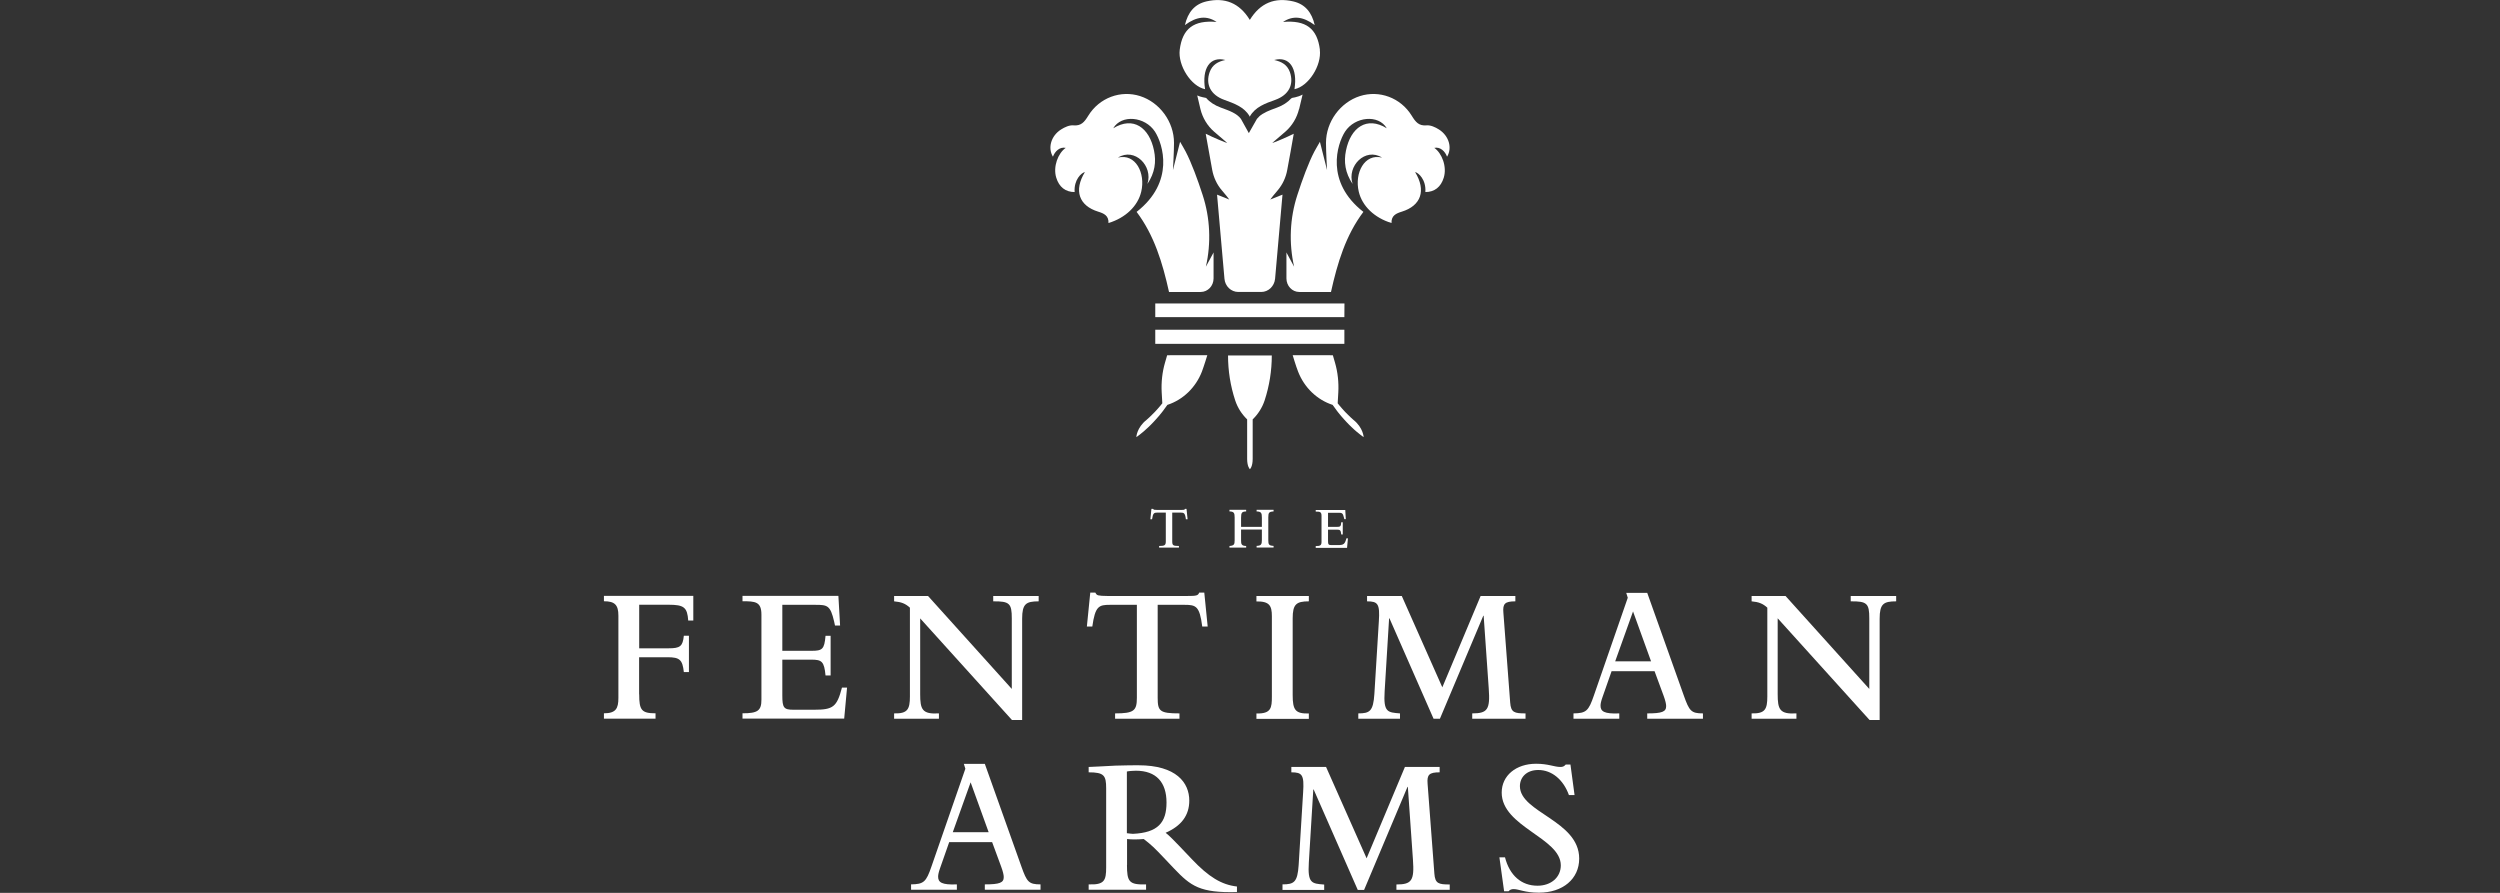 <?xml version="1.0" encoding="UTF-8"?>
<svg id="Layer_1" data-name="Layer 1" xmlns="http://www.w3.org/2000/svg" viewBox="0 0 280 100">
  <rect x="0" y="0" width="280" height="100" fill="#333333" stroke="none"/>
  <defs>
    <style>
      .cls-1 {
        fill: #fff;
        stroke-width: 0px;
      }
    </style>
  </defs>
  <path class="cls-1" d="m135.93,28.26c-.29.54-.58,1.08-.87,1.61.6-2.66.48-5.44-.36-8.02-.56-1.73-1.25-3.62-1.91-4.88-.18-.34-.37-.66-.62-1.09-.29,1.17-.78,3.09-.8,3.17,0,0,.12-2.05.12-3.05,0-2.37-1.61-4.54-3.8-5.24-2.16-.69-4.56.17-5.81,2.21-.43.7-.79,1.15-1.66,1.07-.45-.04-.97.2-1.38.46-1.15.73-1.5,2.09-.91,3.05.22-.6.76-1.13,1.43-.99-.86.6-1.44,2.11-1.06,3.34.32,1.05,1.04,1.61,2.06,1.61-.1-1.38.76-2.16,1.15-2.24-1.26,2.06-.68,3.77,1.5,4.44.61.19,1.18.43,1.14,1.27,1.91-.58,3.29-1.9,3.67-3.52.49-2.07-.63-4.3-2.61-3.81,1.87-1.17,3.96.94,3.3,2.95.84-1.25,1-2.48.74-3.74-.52-2.57-2.33-3.88-4.57-2.49.92-1.58,3.57-1.33,4.68.38.88,1.38,2.25,5.62-2.06,8.98,1.97,2.61,2.91,5.72,3.63,8.97h3.55c.8,0,1.44-.68,1.44-1.52v-2.94Z"/>
  <path class="cls-1" d="m139.98,39.81h-2.44c0,1.72.27,3.42.8,5.03.27.82.73,1.54,1.34,2.13v4.42c0,.9.31,1.16.31,1.16,0,0,.31-.26.31-1.16,0-.54,0-2.05,0-4.42.6-.58,1.07-1.31,1.34-2.13.53-1.62.8-3.32.8-5.03h-2.45Z"/>
  <path class="cls-1" d="m145.5,12.23c.13-.54.27-1.14.39-1.64-.27.15-.55.25-.84.31l-.31.06-.12.06c-.4.44-.94.79-1.59,1.03l-.08.03c-.38.14-.74.27-1.06.42l-.5.27c-.24.15-.44.33-.61.54l-.91,1.6-.89-1.6c-.46-.61-1.26-.9-2.17-1.23l-.08-.03c-.68-.25-1.24-.61-1.64-1.08l-.38-.08c-.21-.04-.42-.11-.62-.2.11.48.24,1.03.36,1.53.24.98.77,1.86,1.51,2.51.57.5,1.21,1.05,1.48,1.27-.02.05-1.59-.61-2.4-1.02.2,1.13.52,2.87.73,4.06.16.85.53,1.64,1.08,2.28.36.42.72.86.83,1.03-.44-.18-.89-.36-1.37-.55l.83,9.42c.07.84.74,1.48,1.55,1.48h2.57c.8,0,1.47-.64,1.55-1.48l.83-9.42c-.48.19-.93.37-1.37.55.11-.17.47-.61.83-1.03.55-.65.92-1.44,1.07-2.28.22-1.19.54-2.93.73-4.06-.81.41-2.38,1.07-2.4,1.02.27-.22.9-.77,1.48-1.27.74-.65,1.27-1.53,1.51-2.51"/>
  <path class="cls-1" d="m147.83,5.57c-.3-2.38-1.57-3.34-4.13-3.11,1.08-.73,2.22-.64,3.55.35-.33-1.43-1.08-2.34-2.4-2.65-2.06-.48-3.7.16-4.87,2.07-1.17-1.91-2.81-2.55-4.87-2.07-1.32.31-2.07,1.22-2.4,2.65,1.33-.99,2.47-1.08,3.55-.35-2.55-.23-3.83.73-4.13,3.11-.22,1.77,1.27,4.1,2.84,4.42-.38-2.34.56-3.72,2.27-3.27-.82.17-1.46.52-1.76,1.36-.48,1.36.11,2.55,1.63,3.1,1.12.41,2.24.79,2.85,1.85v.05-.02s.03.02.03.02v-.05c.61-1.06,1.73-1.45,2.85-1.85,1.52-.55,2.1-1.73,1.63-3.1-.3-.84-.94-1.18-1.76-1.36,1.71-.46,2.64.93,2.27,3.27,1.57-.32,3.06-2.65,2.84-4.42"/>
  <path class="cls-1" d="m131.01,39.79h0s-.29,0-.29,0l-.24.83c-.31,1.07-.43,2.2-.37,3.32l.07,1.23c-.07.09-.15.18-.22.27-.1.13-.21.25-.31.36-.11.12-.21.23-.31.34-.22.21-.42.43-.63.62-.1.09-.2.18-.3.27-1.1.87-1.14,1.93-1.14,1.93l.1-.07c.07-.05.17-.12.28-.21.12-.09.26-.21.42-.34.16-.14.33-.29.52-.47.09-.09.19-.18.29-.28.1-.1.2-.2.3-.31.21-.21.4-.45.62-.69.1-.12.2-.25.31-.38.1-.13.21-.26.3-.4.1-.14.2-.27.3-.41l.03-.05c1.75-.57,3.17-1.93,3.87-3.72.25-.66.61-1.85.61-1.85h-4.19Z"/>
  <path class="cls-1" d="m144.07,28.26c.29.54.58,1.08.87,1.61-.6-2.66-.48-5.44.36-8.02.56-1.73,1.25-3.62,1.91-4.88.18-.34.38-.66.62-1.09.29,1.17.78,3.09.8,3.17,0,0-.12-2.05-.12-3.05,0-2.37,1.61-4.54,3.8-5.24,2.16-.69,4.56.17,5.81,2.21.43.7.79,1.15,1.66,1.07.45-.04.97.2,1.38.46,1.15.73,1.5,2.09.91,3.05-.22-.6-.76-1.13-1.43-.99.86.6,1.44,2.11,1.06,3.34-.32,1.05-1.04,1.61-2.06,1.61.1-1.38-.76-2.16-1.15-2.24,1.26,2.06.68,3.77-1.5,4.44-.61.19-1.18.43-1.14,1.27-1.91-.58-3.29-1.9-3.67-3.52-.49-2.07.63-4.3,2.61-3.81-1.87-1.17-3.96.94-3.3,2.95-.84-1.25-1-2.48-.74-3.74.52-2.57,2.33-3.88,4.57-2.49-.91-1.58-3.57-1.33-4.68.38-.88,1.38-2.25,5.62,2.06,8.98-1.97,2.61-2.91,5.72-3.63,8.97h-3.55c-.8,0-1.44-.68-1.44-1.52v-2.94Z"/>
  <path class="cls-1" d="m148.99,39.79h0s.29,0,.29,0l.24.83c.31,1.07.43,2.2.37,3.32l-.07,1.23c.07.09.15.18.22.27.1.13.21.25.31.36.11.12.21.23.31.34.22.21.42.43.63.62.1.09.2.18.3.27,1.09.87,1.14,1.93,1.14,1.93l-.1-.07c-.07-.05-.17-.12-.28-.21-.12-.09-.26-.21-.42-.34-.16-.14-.34-.29-.52-.47-.09-.09-.19-.18-.29-.28-.1-.1-.2-.2-.3-.31-.21-.21-.4-.45-.62-.69-.1-.12-.2-.25-.31-.38-.1-.13-.21-.26-.3-.4-.1-.14-.2-.27-.3-.41l-.03-.05c-1.75-.57-3.17-1.93-3.87-3.72-.26-.66-.61-1.85-.61-1.85h4.18Z"/>
  <polygon class="cls-1" points="129.39 36.93 129.39 38.51 129.41 38.51 150.57 38.51 150.57 36.93 129.39 36.93"/>
  <polygon class="cls-1" points="150.57 35.52 150.58 33.99 150.57 33.99 129.39 33.99 129.39 35.52 150.57 35.52"/>
  <path class="cls-1" d="m128.96,56.99h.18l.1.1c.06.01.15.02.32.02h2.74c.33,0,.38-.01.42-.12h.17l.12,1.17h-.19c-.09-.71-.22-.75-.61-.75h-.92v3.2c0,.46.07.54.75.54v.18h-2.22v-.18c.65,0,.75-.09.75-.54v-3.2h-.93c-.38,0-.51.04-.61.75h-.19l.12-1.17Z"/>
  <path class="cls-1" d="m139,60.56c0,.39.06.58.57.59v.18h-1.87v-.18c.52-.04.58-.18.58-.64v-2.54c0-.51-.07-.68-.58-.69v-.18h1.87v.18c-.48.02-.57.13-.57.72v1.01h2.33v-1.02c0-.55-.07-.69-.59-.71v-.18h1.9v.18c-.51.03-.59.14-.59.67v2.56c0,.48.07.6.59.63v.18h-1.9v-.18c.5-.02.59-.16.59-.65v-1.18h-2.33v1.23Z"/>
  <path class="cls-1" d="m147.36,61.34v-.18c.52,0,.65-.09.65-.47v-2.93c0-.45-.21-.46-.65-.46v-.18h3.31l.06,1.02h-.17l-.03-.14c-.13-.56-.23-.57-.65-.57h-1.14v1.58h1c.37,0,.45-.05.48-.52h.17v1.37h-.17c-.05-.48-.13-.54-.48-.54h-1v1.24c0,.42.05.49.38.49h.72c.65,0,.78-.1.96-.76h.17l-.1,1.07h-3.5Z"/>
  <path class="cls-1" d="m71.59,77.77c0,1.75.25,2.12,1.83,2.12v.6h-5.78v-.6c1.35,0,1.62-.55,1.62-1.72v-9.22c0-1.22-.42-1.61-1.62-1.61v-.6h10.01v2.76h-.57c-.1-1.48-.48-1.77-2.19-1.77h-3.3v4.88h3.3c1.28,0,1.58-.22,1.7-1.41h.57v4.07h-.57c-.15-1.37-.46-1.66-1.81-1.66h-3.2v4.15Z"/>
  <path class="cls-1" d="m83.16,80.49v-.6c1.7,0,2.12-.29,2.12-1.53v-9.52c0-1.46-.69-1.5-2.12-1.5v-.6h10.74l.19,3.32h-.57l-.1-.46c-.42-1.81-.76-1.86-2.1-1.86h-3.7v5.15h3.26c1.22,0,1.45-.16,1.58-1.68h.57v4.44h-.57c-.15-1.57-.42-1.77-1.58-1.77h-3.26v4.02c0,1.37.17,1.59,1.24,1.59h2.33c2.12,0,2.54-.31,3.11-2.48h.57l-.32,3.47h-11.39Z"/>
  <path class="cls-1" d="m103.06,69.24v8.49c0,1.72.21,2.28,2.1,2.17v.6h-5.02v-.6c1.51.04,1.77-.46,1.77-1.9v-9.94c-.5-.46-.97-.64-1.77-.71v-.6h3.8l9.38,10.41v-7.91c0-1.66-.25-1.92-2.08-1.9v-.6h5.09v.6c-1.41,0-1.85.27-1.85,1.95v11.34h-1.14l-10.28-11.38Z"/>
  <path class="cls-1" d="m122.11,66.37h.57c.08.16.15.27.34.31.19.04.48.07,1.03.07h8.89c1.07,0,1.24-.04,1.37-.38h.57l.38,3.8h-.61c-.29-2.3-.71-2.43-1.98-2.43h-3.01v10.41c0,1.5.23,1.75,2.44,1.75v.6h-7.21v-.6c2.1,0,2.44-.29,2.44-1.75v-10.41h-3.01c-1.24,0-1.66.13-1.98,2.43h-.61l.38-3.8Z"/>
  <path class="cls-1" d="m140.72,66.75h5.87v.6c-1.41,0-1.81.33-1.81,1.9v8.6c0,1.66.29,2.1,1.81,2.06v.6h-5.87v-.6c1.66.04,1.73-.64,1.73-1.9v-8.99c0-1.19-.27-1.68-1.73-1.66v-.6Z"/>
  <path class="cls-1" d="m152.12,79.9c1.3,0,1.68-.24,1.81-2.17l.5-8.13c.13-1.97-.1-2.25-1.32-2.25v-.6h3.89l4.54,10.23,4.29-10.23h3.89v.6c-1.18,0-1.43.27-1.34,1.28l.76,10.05c.08,1.13.48,1.22,1.72,1.22v.6h-5.97v-.6c1.72,0,2.02-.44,1.85-2.78l-.57-8.16h-.04l-4.86,11.54h-.71l-4.94-11.25h-.04l-.5,8.18c-.15,2.36.34,2.36,1.72,2.47v.6h-4.67v-.6Z"/>
  <path class="cls-1" d="m176.24,79.9c1.41-.02,1.68-.27,2.27-1.99l3.8-10.96-.17-.55h2.35l4.1,11.51c.61,1.72.82,1.99,2.14,1.99v.6h-6.24v-.6c1.66,0,2.12-.18,2.12-.82,0-.22-.08-.6-.29-1.17l-1.01-2.74h-4.81l-1.03,2.94c-.15.42-.21.71-.21.93,0,.64.42.93,2.1.86v.6h-5.13v-.6Zm8.68-5.83l-2.02-5.59-2,5.59h4.01Z"/>
  <path class="cls-1" d="m199.1,69.24v8.49c0,1.72.21,2.28,2.1,2.17v.6h-5.02v-.6c1.51.04,1.76-.46,1.76-1.9v-9.94c-.5-.46-.97-.64-1.76-.71v-.6h3.8l9.38,10.41v-7.91c0-1.66-.25-1.92-2.08-1.9v-.6h5.09v.6c-1.41,0-1.85.27-1.85,1.95v11.34h-1.13l-10.28-11.38Z"/>
  <path class="cls-1" d="m102.05,99.05c1.41-.02,1.68-.27,2.27-1.99l3.8-10.96-.17-.55h2.35l4.1,11.51c.61,1.72.82,1.99,2.14,1.99v.6h-6.24v-.6c1.66,0,2.12-.18,2.12-.82,0-.22-.08-.6-.29-1.17l-1.01-2.74h-4.81l-1.03,2.94c-.15.42-.21.71-.21.93,0,.64.42.93,2.1.86v.6h-5.13v-.6Zm8.68-5.84l-2.02-5.59-2,5.59h4.02Z"/>
  <path class="cls-1" d="m126.22,96.86c0,1.9.23,2.25,2.14,2.19v.6h-6.43v-.6c1.77.07,1.96-.44,1.96-1.9v-8.86c0-1.44-.23-1.79-1.96-1.79v-.6c.48,0,1.56-.09,3.01-.15,1.11-.04,2.14-.04,2.56-.04,4.25,0,5.7,1.95,5.7,3.96,0,1.64-.88,2.83-2.65,3.6.34.24,1.24,1.17,1.58,1.53l1.37,1.44c1.87,1.97,3.3,2.85,5.04,3.05v.62c-4.14.11-5.17-.66-7.06-2.65l-1.11-1.17c-1.07-1.13-1.39-1.44-2.27-2.12-.61.05-1.32.07-1.87,0v2.92Zm0-3.54c.15.02.55.07.67.07,2.8-.13,3.76-1.26,3.76-3.51s-1.14-3.56-3.43-3.56c-.31,0-.82.04-1.01.09v6.92Z"/>
  <path class="cls-1" d="m143.64,99.05c1.3,0,1.68-.24,1.81-2.17l.5-8.13c.13-1.97-.1-2.25-1.32-2.25v-.6h3.89l4.54,10.23,4.29-10.23h3.89v.6c-1.18,0-1.43.27-1.35,1.28l.76,10.06c.08,1.13.48,1.22,1.72,1.22v.6h-5.97v-.6c1.72,0,2.02-.44,1.85-2.78l-.57-8.15h-.04l-4.86,11.54h-.71l-4.94-11.25h-.04l-.5,8.18c-.15,2.36.34,2.36,1.72,2.47v.6h-4.67v-.6Z"/>
  <path class="cls-1" d="m167.93,96.02h.63c.52,2.03,1.83,3.18,3.64,3.18,1.53,0,2.61-.95,2.61-2.28,0-3.09-6.62-4.31-6.62-8.15,0-1.9,1.6-3.23,3.85-3.23.69,0,1.2.09,1.62.18.42.09.76.18,1.11.18.27,0,.42-.07.59-.27h.53l.46,3.42h-.63c-.63-1.75-1.93-2.81-3.43-2.81-1.34,0-2.06.84-2.06,1.81,0,2.96,6.64,3.85,6.64,8.11,0,2.28-1.83,3.82-4.52,3.82-1.58,0-2.23-.4-2.82-.4-.25,0-.42.07-.57.24h-.5l-.53-3.82Z"/>
</svg>